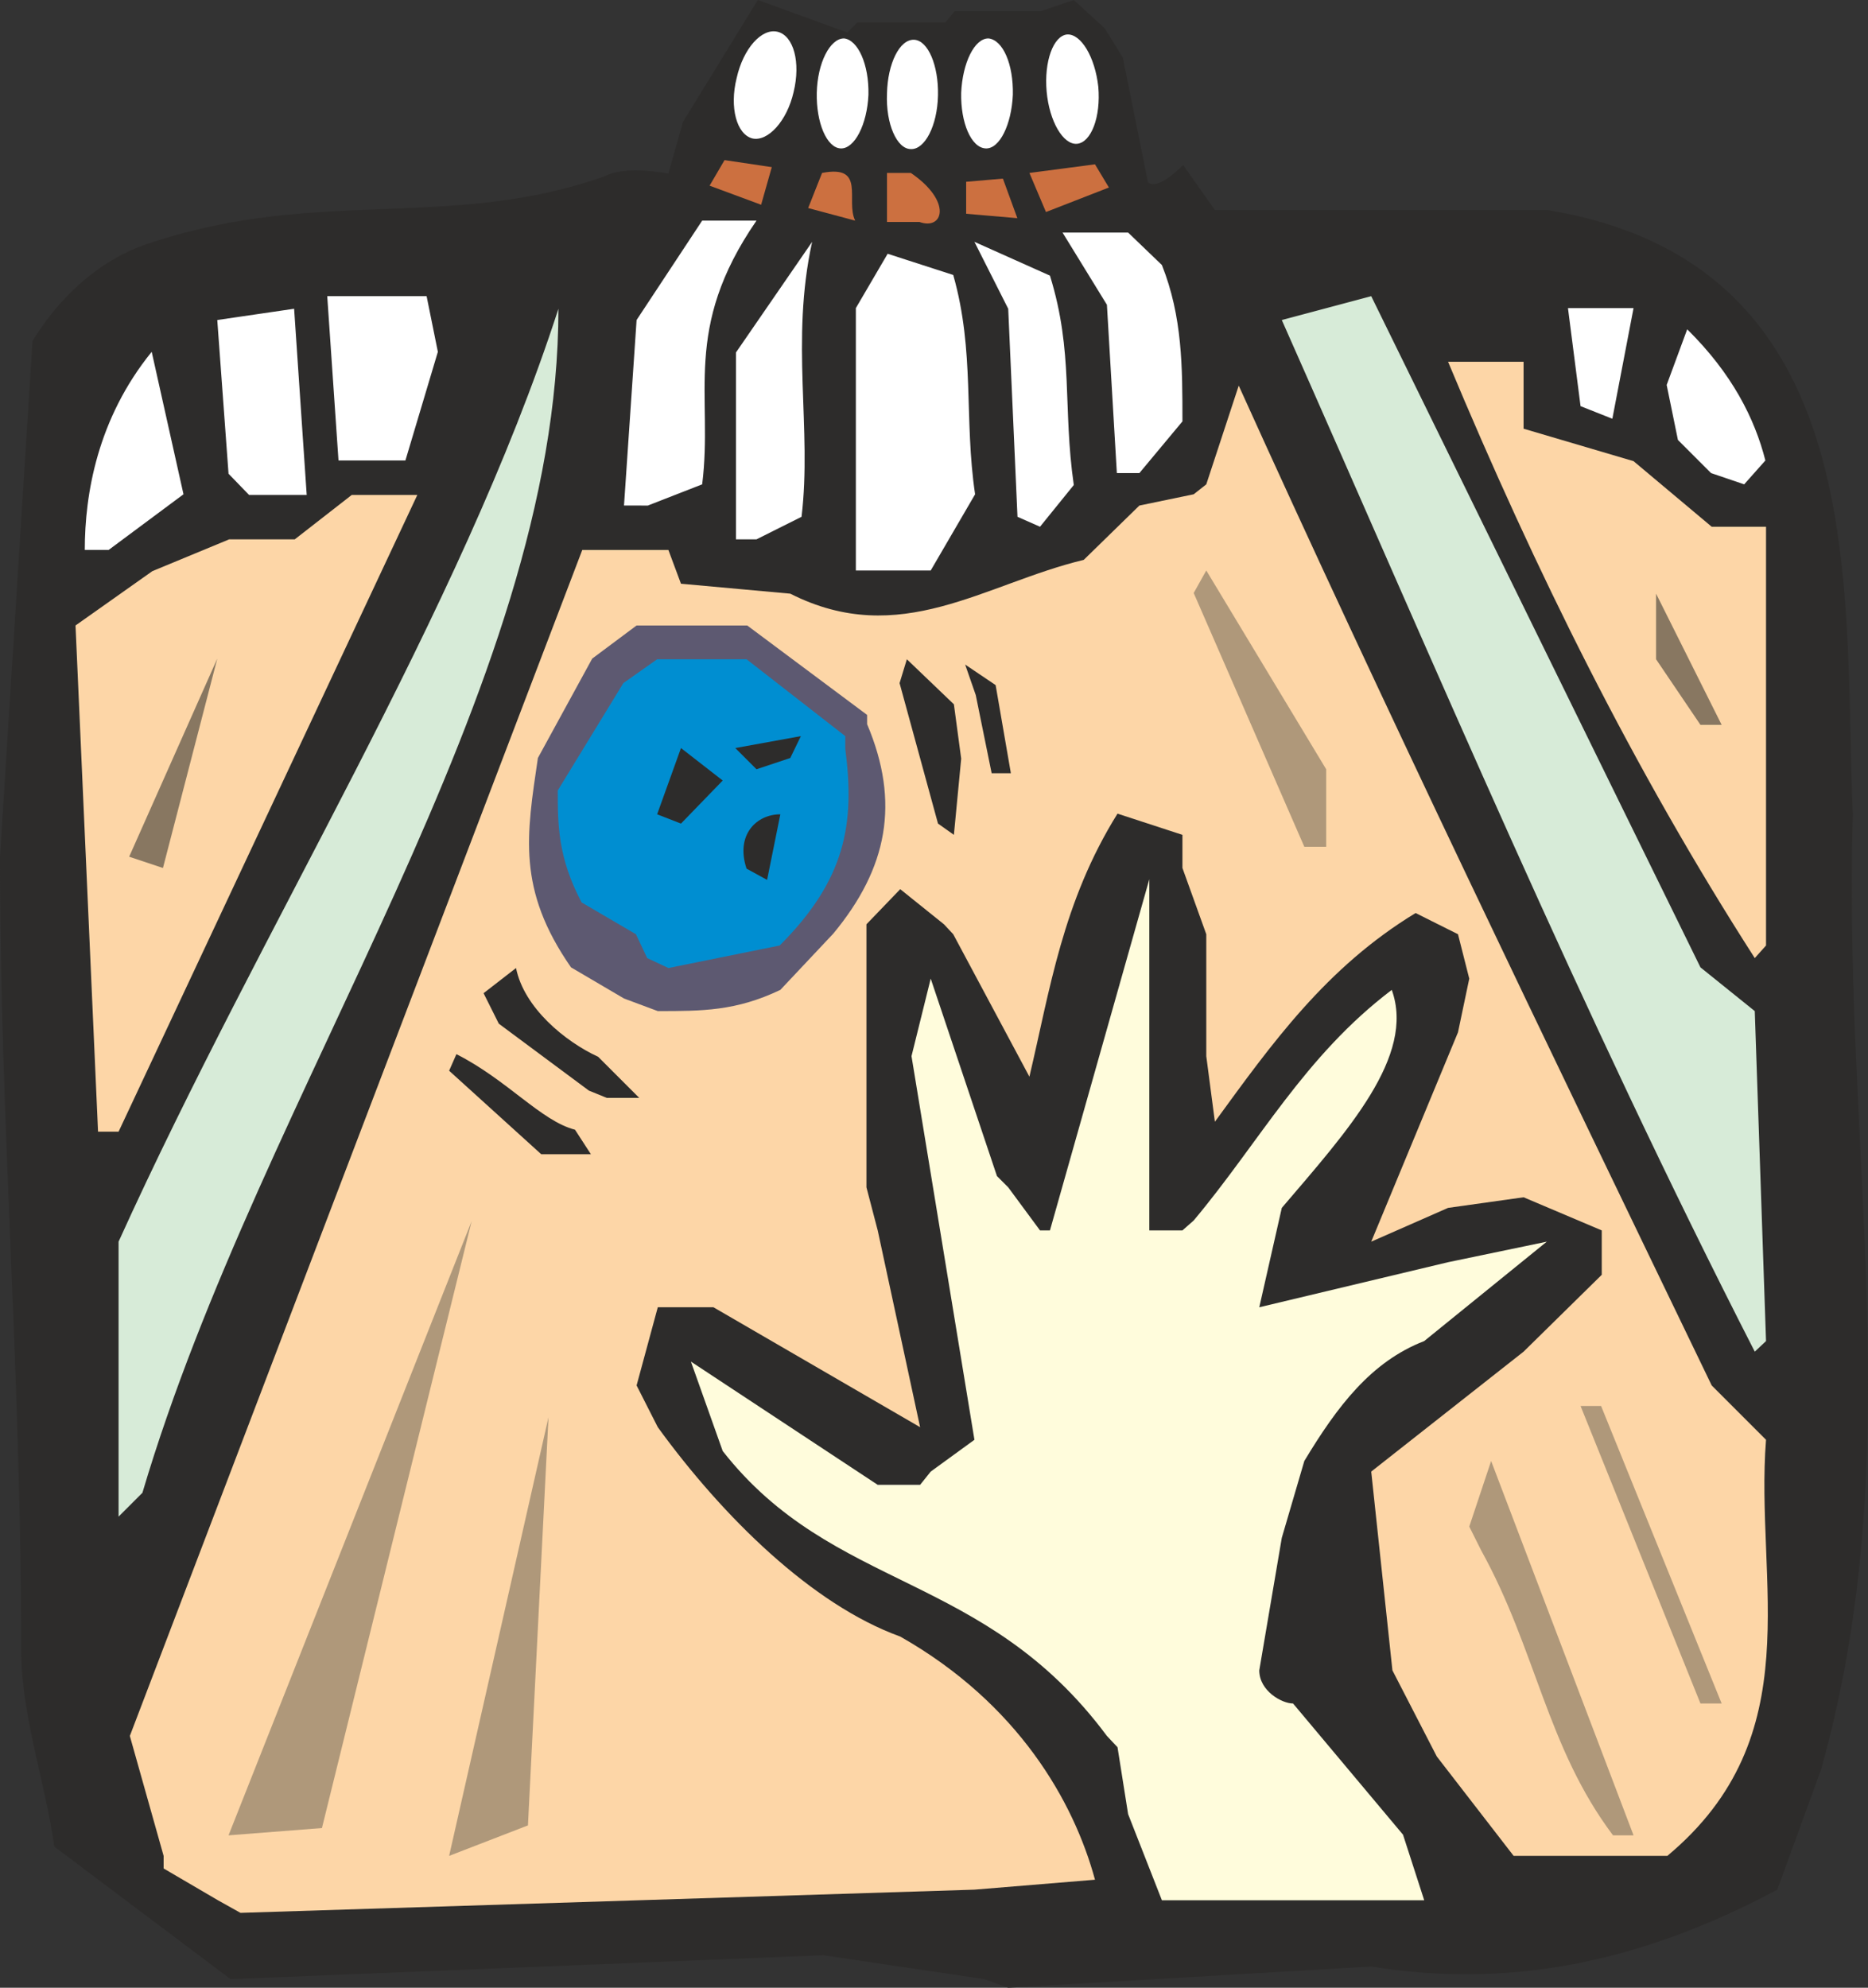 <svg xmlns="http://www.w3.org/2000/svg" width="270.713" height="288" viewBox="0 0 203.035 216"><rect x="0" y="0" width="203.035" height="216" fill="#333333" stroke="none"/><path d="m300.806 528.009-17.496-2.592-64.44 2.592-19.152-14.4c-1.008-7.128-3.6-14.256-3.6-21.384 0-30.096-2.304-57.384-2.304-86.112l3.528-56.088c3.6-5.904 8.496-9.432 13.176-10.8 18.072-5.904 32.328-1.224 49.032-7.128 2.232-1.224 6.912-.288 6.912-.288l1.584-5.616 8.136-13.248 9.72 3.528 1.08-1.08h9.576l1.008-1.224h9.36l3.6-1.224 3.384 3.096 1.944 3.168 2.736 13.536c1.08 1.008 3.816-1.872 3.816-1.872l3.456 4.896h36.144c35.784 5.904 32.112 41.688 33.192 65.664-1.08 36.936 6.264 69.264-3.456 103.824l-4.752 13.032c-15.624 8.352-29.88 10.656-44.136 8.352l-39.456 2.304z" style="fill:#2d2c2b" transform="translate(-193.814 -312.945)"/><path d="m217.502 519.44-5.904-3.455v-1.368l-3.672-13.032 49.176-128.88h9.36l1.368 3.672 11.88 1.08c11.952 6.048 21.096-1.08 31.896-3.672l6.048-5.904 5.904-1.224 1.368-1.08 3.528-10.728c15.624 34.56 33.48 71.496 51.408 108.648l5.904 5.904c-1.224 15.48 4.896 32.184-10.728 45.216h-16.704l-8.352-10.8-4.824-9.36-2.304-21.6 16.56-13.032 8.496-8.352v-4.824l-8.496-3.6-8.208 1.152-8.352 3.672 9.432-22.752 1.224-5.832-1.224-4.824-4.608-2.304c-9.72 5.904-15.624 14.184-21.816 22.68l-.936-7.128v-13.248l-2.592-7.2v-3.6l-7.056-2.304c-5.976 9.576-7.344 19.152-9.576 28.584l-8.28-15.48-1.008-1.08-4.752-3.816-3.672 3.816v28.584l1.224 4.68 4.608 21.384L271.358 455h-6.048l-2.304 8.496 2.304 4.536c7.056 9.72 16.776 19.296 26.352 22.752 12.816 7.272 18.864 17.928 21.168 26.424l-13.104 1.08-79.776 2.52z" style="fill:#fdd6a7" transform="translate(-193.814 -312.945)"/><path d="m320.102 519.44-3.672-9.36-1.152-7.271-1.152-1.224c-13.32-17.928-29.736-15.624-41.76-30.96l-3.456-9.72 20.304 13.392h4.608l1.152-1.44 4.752-3.456-6.84-41.688 2.088-8.424 7.2 21.456 1.224 1.224 3.456 4.68h1.08l10.8-38.16v38.16h3.6l1.224-1.08c7.128-8.496 12.024-17.856 21.528-25.056 2.592 7.2-4.824 15.336-11.952 23.688l-2.448 10.8 20.52-4.896 10.728-2.232-13.32 10.8c-5.76 2.232-9.432 7.056-13.032 13.032l-2.448 8.352-2.448 14.4c0 2.232 2.448 3.6 3.672 3.6l11.952 14.256 2.304 7.128h-26.28z" style="fill:#fffcdc" transform="translate(-193.814 -312.945)"/><path d="m242.63 514.617 10.8-47.664-2.232 44.352zm-23.976-2.232 26.424-66.744-16.272 65.952zm150.48 0c-7.2-9.576-8.352-20.16-14.328-30.96l-1.296-2.592 2.376-7.128 15.48 40.68zm9.504-14.328-13.032-32.328h2.232l13.104 32.328z" style="fill:#af987a" transform="translate(-193.814 -312.945)"/><path d="M206.702 477.753v-29.88c15.624-34.488 37.008-68.04 47.808-101.376 0 41.544-32.184 84.672-45.216 128.664zm177.84-17.928c-18.936-37.008-34.56-74.088-51.408-112.104l9.72-2.592 35.784 72.936 5.904 4.752 1.224 35.856z" style="fill:#d7ebd8" transform="translate(-193.814 -312.945)"/><path d="M255.302 438.369h-2.664l-10.008-9.072.792-1.8c5.544 2.808 9.216 7.272 12.888 8.208l1.728 2.664z" style="fill:#2d2c2b" transform="translate(-193.814 -312.945)"/><path d="m204.47 435.92-2.448-55.007 8.352-5.904 8.352-3.456h7.128l6.192-4.824h7.128l-32.472 69.192z" style="fill:#fdd6a7" transform="translate(-193.814 -312.945)"/><path d="m257.822 431.457-9.792-7.272-1.656-3.312 3.528-2.736c.864 4.32 5.328 7.992 8.928 9.648l4.464 4.464h-3.528z" style="fill:#2d2c2b" transform="translate(-193.814 -312.945)"/><path d="m261.638 421.449-5.76-3.384c-5.904-8.496-4.824-14.4-3.6-22.752l5.904-10.8 4.824-3.6h12.024l13.032 9.72v1.008c3.6 8.496 2.232 15.624-3.672 22.752l-5.76 6.12c-4.824 2.304-8.496 2.304-13.32 2.304z" style="fill:#5d5971" transform="translate(-193.814 -312.945)"/><path d="m264.158 417.057-1.224-2.592-5.904-3.456c-2.592-4.896-2.592-8.496-2.592-12.168l7.128-11.664 3.672-2.592h9.72l10.728 8.352v1.368c1.08 8.208 0 14.256-7.128 21.384l-12.096 2.448z" style="fill:#008ed1" transform="translate(-193.814 -312.945)"/><path d="M384.542 417.057c-13.176-20.52-23.832-42.048-33.336-64.8h8.208v7.272l11.952 3.528 8.496 7.128h5.904v45.504z" style="fill:#fdd6a7" transform="translate(-193.814 -312.945)"/><path d="M274.958 407.337c-1.224-3.672 1.08-5.904 3.672-5.904l-1.44 7.128z" style="fill:#2d2c2b" transform="translate(-193.814 -312.945)"/><path d="m207.854 406.04 9.576-21.527-5.904 22.752z" style="fill:#887761" transform="translate(-193.814 -312.945)"/><path d="m301.598 396.969-1.728-8.496-1.152-3.312 3.312 2.232 1.656 9.576h-1.08z" style="fill:#2d2c2b" transform="translate(-193.814 -312.945)"/><path d="m335.582 404.96-12.024-27.575 1.368-2.448 13.032 21.6v8.424z" style="fill:#af987a" transform="translate(-193.814 -312.945)"/><path d="m295.766 402.44-4.176-15.263.792-2.592 5.112 4.896.792 5.904-.792 8.28zm-30.528-1.007 2.592-7.2 4.536 3.528-4.536 4.68zm10.8-4.896-2.304-2.304 7.128-1.296-1.152 2.376z" style="fill:#2d2c2b" transform="translate(-193.814 -312.945)"/><path d="m378.638 391.713-4.824-7.128v-7.128l7.128 14.256z" style="fill:#887761" transform="translate(-193.814 -312.945)"/><path d="M286.838 374.937v-28.512l3.456-5.904 7.128 2.304c2.376 8.352 1.152 15.624 2.376 23.832l-4.824 8.28h-5.76zm-83.808-2.232c0-6.048 1.368-14.256 7.272-21.528l3.456 15.48-8.136 6.048zm70.776-1.152v-20.304l8.28-12.024c-2.376 10.8 0 20.304-1.152 29.88l-4.896 2.448zm30.6-2.448-1.008-22.608-3.672-7.272 8.208 3.672c2.592 8.352 1.368 14.256 2.592 22.752l-3.672 4.536zm-42.768-1.225 1.368-20.16 7.128-10.8h5.904c-8.136 11.809-4.68 18.937-5.904 28.657l-5.904 2.304zm-40.752-1.151-2.232-2.304-1.224-16.704 8.352-1.224 1.368 20.232h-2.448zm158.904-2.376-3.6-3.6-1.224-5.976 2.232-6.048c4.896 4.824 7.344 9.72 8.496 14.256l-2.304 2.592zm-64.584 0-1.08-18.288-4.824-7.848h7.128l3.672 3.528c2.232 5.616 2.232 11.088 2.232 16.992l-4.68 5.616zm-84.6-1.368-1.224-17.856h10.8l1.224 6.048-3.528 11.808h-4.824zm135-5.905-1.368-10.655h7.128l-2.304 12.024z" style="fill:#fff" transform="translate(-193.814 -312.945)"/><path d="M290.222 337.065v-5.328h2.592c4.536 3.096 3.528 6.264.936 5.328zm-8.568-1.512 1.512-3.816c4.824-.936 2.52 3.024 3.6 5.184zm25.848.432-1.8-4.248 7.128-.936 1.512 2.52z" style="fill:#cc7040" transform="translate(-193.814 -312.945)"/><path d="M278.342 316.4c1.728.433 2.52 3.313 1.728 6.553-.72 3.168-2.808 5.4-4.464 5.04-1.728-.432-2.52-3.384-1.728-6.552.72-3.24 2.736-5.472 4.464-5.04zm7.2.72c1.512.145 2.736 2.809 2.664 6.12-.144 3.24-1.512 5.905-3.024 5.833-1.512-.072-2.664-2.808-2.592-6.048.072-3.24 1.44-5.904 2.952-5.904zm7.632.145c1.512.072 2.664 2.808 2.592 6.048-.072 3.312-1.44 5.904-2.952 5.832-1.512 0-2.736-2.736-2.592-6.048.072-3.24 1.368-5.904 2.952-5.832zm8.064-.145c1.584.145 2.736 2.809 2.664 6.12-.144 3.24-1.44 5.905-2.952 5.833-1.584-.072-2.736-2.808-2.664-6.048.144-3.24 1.44-5.904 2.952-5.904zm8.568-.431c1.512-.072 3.024 2.448 3.384 5.688.288 3.312-.792 6.048-2.304 6.192-1.512.144-3.024-2.448-3.312-5.688-.288-3.24.72-6.048 2.232-6.192z" style="fill:#fff" transform="translate(-193.814 -312.945)"/><path d="m270.782 333.177 1.728-2.952 5.328.792-1.224 4.32zm27.936 3.096V332.6l4.176-.36 1.656 4.536z" style="fill:#cc7040;stroke:#2d2c2b;stroke-width:.216;stroke-miterlimit:10.433" transform="translate(-193.814 -312.945)"/></svg>

